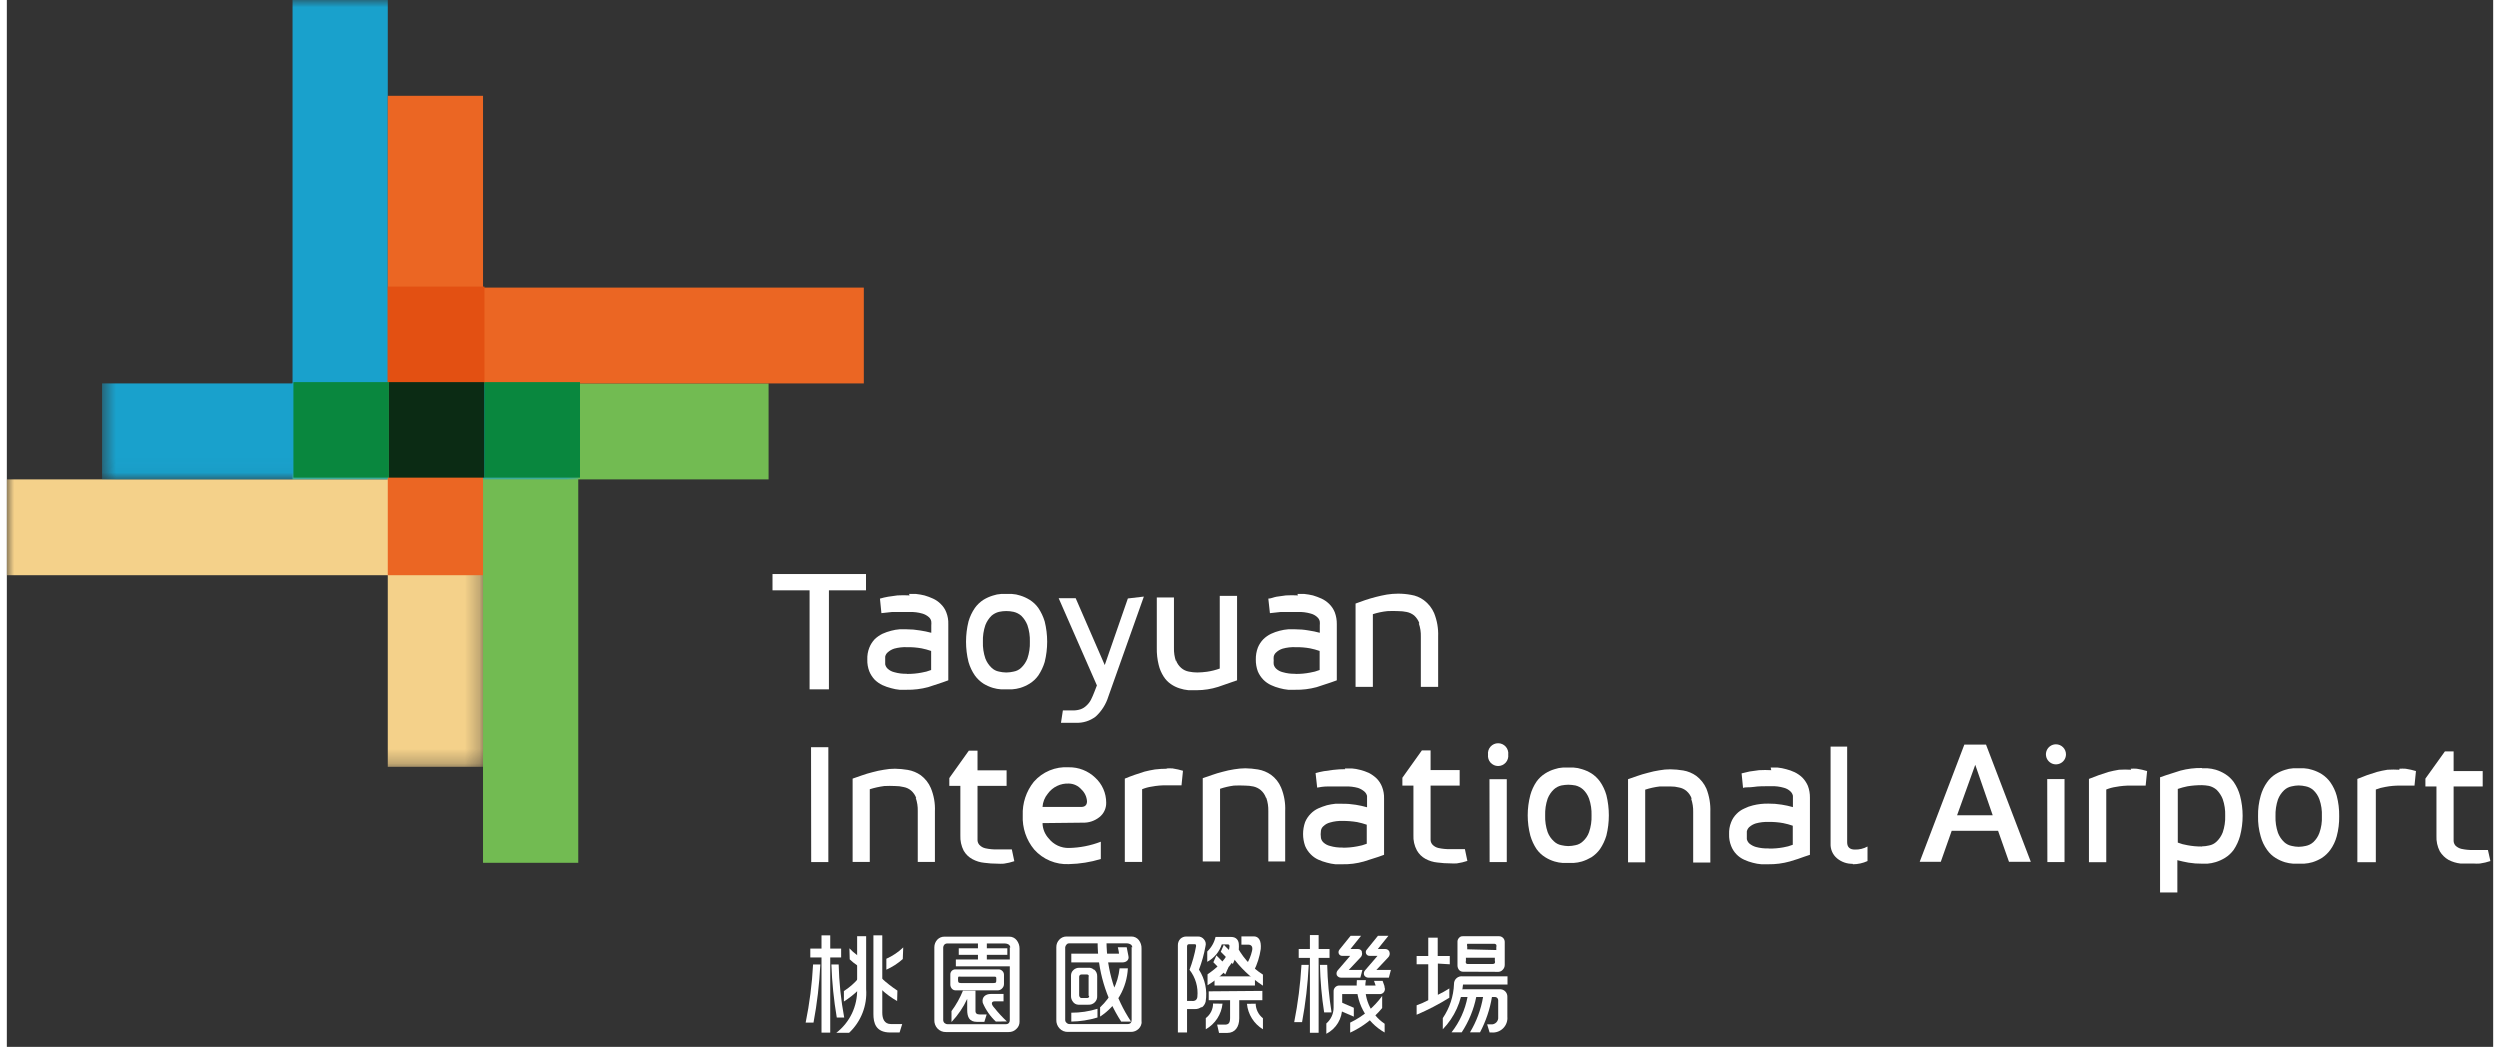 <svg width="160" height="67" viewBox="0 0 171 72" fill="none" xmlns="http://www.w3.org/2000/svg">
<rect x="0" y="0" width="171" height="72" fill="#333333" stroke="none"/>
<path d="M69.65 70.26C69.653 70.351 69.637 70.442 69.602 70.526C69.568 70.611 69.516 70.687 69.45 70.75C69.38 70.825 69.295 70.885 69.2 70.925C69.105 70.964 69.003 70.983 68.9 70.98H64.6C64.488 70.985 64.376 70.966 64.272 70.922C64.168 70.879 64.075 70.813 64 70.73C63.856 70.572 63.781 70.363 63.79 70.15V65.15C63.789 64.953 63.864 64.763 64 64.62C64.061 64.557 64.134 64.506 64.215 64.472C64.295 64.438 64.382 64.42 64.47 64.42H68.93C69.029 64.416 69.129 64.436 69.219 64.478C69.309 64.519 69.388 64.582 69.45 64.66C69.583 64.827 69.654 65.036 69.65 65.25V70.3V70.26ZM69.02 65.17C69.014 65.098 68.982 65.03 68.93 64.98C68.848 64.922 68.75 64.891 68.65 64.89H64.65C64.615 64.892 64.582 64.901 64.551 64.917C64.52 64.932 64.493 64.954 64.47 64.98C64.427 65.03 64.402 65.094 64.4 65.16V70.16C64.401 70.198 64.409 70.235 64.425 70.269C64.44 70.303 64.462 70.334 64.49 70.36C64.548 70.411 64.623 70.44 64.7 70.44H68.7C68.88 70.44 68.98 70.34 68.98 70.14V65.14L69.02 65.17Z" fill="white"/>
<path d="M65.76 68.13C65.557 68.631 65.292 69.105 64.97 69.54V70.29C65.415 69.823 65.78 69.286 66.05 68.7C66.05 68.7 66.05 69.32 66.05 69.45C66.05 69.96 66.2 70.28 66.73 70.28H67.23L67.39 69.77H66.91C66.72 69.77 66.62 69.7 66.62 69.53V68.13H65.76Z" fill="white"/>
<path d="M67.4 65.99V65.67H68.81V65.22H67.4V64.78H66.79V65.22H65.47V65.67H66.79V65.99H65.27V66.46H69V65.99H67.4Z" fill="white"/>
<path d="M68.48 66.79C68.442 66.749 68.396 66.716 68.344 66.695C68.292 66.675 68.236 66.666 68.18 66.67H65.23C65.183 66.67 65.136 66.68 65.094 66.699C65.05 66.718 65.012 66.745 64.98 66.78C64.948 66.815 64.924 66.856 64.908 66.901C64.893 66.945 64.887 66.993 64.89 67.04V67.67C64.882 67.781 64.914 67.891 64.98 67.98C65.01 68.019 65.047 68.05 65.09 68.073C65.134 68.096 65.181 68.108 65.23 68.11H68.18C68.231 68.107 68.282 68.094 68.328 68.072C68.374 68.05 68.416 68.018 68.45 67.98C68.492 67.94 68.525 67.892 68.547 67.839C68.57 67.785 68.581 67.728 68.58 67.67V67.04C68.58 66.947 68.544 66.857 68.48 66.79ZM68.05 67.39C68.05 67.56 68.05 67.61 67.86 67.61H65.61C65.44 67.61 65.42 67.54 65.42 67.39V67.29C65.42 67.13 65.47 67.17 65.61 67.17H67.86C68.02 67.17 68.05 67.17 68.05 67.29V67.39Z" fill="white"/>
<path d="M59.1 68.03C59.14 68.586 59.056 69.143 58.853 69.662C58.651 70.181 58.336 70.648 57.93 71.03H57.05C57.507 70.677 57.874 70.222 58.123 69.701C58.371 69.18 58.494 68.607 58.48 68.03V64.39H59.1V68.03Z" fill="white"/>
<path d="M61.4 71.01H60.76C59.76 71.01 59.6 70.36 59.6 69.74V64.33H60.21V69.65C60.21 70.06 60.35 70.43 60.8 70.43H61.58L61.4 71.01Z" fill="white"/>
<path d="M98.42 66.27V68.42C98.692 68.29 98.956 68.143 99.21 67.98V68.62C98.491 69.067 97.739 69.458 96.96 69.79V69.14C97.235 69.044 97.503 68.927 97.76 68.79V66.32H96.96V65.75H97.76V64.49H98.41V65.75H99.24V66.32L98.42 66.27Z" fill="white"/>
<path d="M98.76 70.02C99.232 69.328 99.499 68.517 99.53 67.68C99.528 67.604 99.542 67.528 99.572 67.457C99.603 67.387 99.648 67.325 99.706 67.274C99.763 67.223 99.831 67.186 99.904 67.165C99.977 67.143 100.054 67.138 100.13 67.15H103.21V67.71H100.15C100.058 68.867 99.567 69.956 98.76 70.79V70.02ZM100.13 66.83C100.08 66.828 100.031 66.815 99.986 66.792C99.942 66.77 99.902 66.739 99.87 66.7C99.797 66.602 99.762 66.482 99.77 66.36V64.79C99.766 64.739 99.772 64.688 99.79 64.639C99.807 64.591 99.834 64.547 99.87 64.51C99.9 64.471 99.94 64.439 99.985 64.418C100.031 64.397 100.08 64.388 100.13 64.39H102.59C102.649 64.384 102.708 64.392 102.764 64.413C102.819 64.434 102.869 64.467 102.91 64.51C102.982 64.585 103.021 64.686 103.02 64.79V66.37C103.019 66.494 102.968 66.613 102.88 66.7C102.843 66.741 102.799 66.775 102.749 66.799C102.699 66.823 102.645 66.837 102.59 66.84L100.13 66.83ZM102.44 65.34V65.14C102.456 65.088 102.456 65.032 102.44 64.98C102.421 64.956 102.397 64.936 102.369 64.924C102.341 64.912 102.31 64.907 102.28 64.91H100.59C100.51 64.91 100.46 64.91 100.44 64.91C100.428 64.938 100.422 64.969 100.422 65C100.422 65.031 100.428 65.061 100.44 65.09V65.29L102.44 65.34ZM100.35 65.87V66.08C100.33 66.131 100.33 66.189 100.35 66.24C100.367 66.262 100.391 66.28 100.417 66.29C100.443 66.301 100.472 66.304 100.5 66.3H102.19C102.218 66.302 102.246 66.297 102.272 66.287C102.298 66.276 102.321 66.26 102.34 66.24C102.358 66.188 102.358 66.132 102.34 66.08V65.87H100.35Z" fill="white"/>
<path d="M61.62 65.96C61.283 66.26 60.902 66.506 60.49 66.69V65.94C60.919 65.749 61.311 65.485 61.65 65.16L61.62 65.96Z" fill="white"/>
<path d="M61.23 68.85C60.843 68.627 60.48 68.362 60.15 68.06V67.27C60.493 67.586 60.861 67.873 61.25 68.13L61.23 68.85Z" fill="white"/>
<path d="M57.95 65.22C58.251 65.549 58.615 65.814 59.02 66V66.68C58.63 66.513 58.274 66.276 57.97 65.98L57.95 65.22Z" fill="white"/>
<path d="M57.57 68.16C57.945 67.922 58.282 67.629 58.57 67.29V68.09C58.265 68.387 57.93 68.652 57.57 68.88V68.16Z" fill="white"/>
<path d="M55.95 66.33C55.885 67.672 55.728 69.009 55.48 70.33H54.94C55.209 69.011 55.38 67.674 55.45 66.33H55.95Z" fill="white"/>
<path d="M56.63 65.85V71.02H56.03V65.85H55.26V65.24H56.03V64.33H56.63V65.24H57.38V65.85H56.63Z" fill="white"/>
<path d="M57.59 69.98H57.08C56.874 68.773 56.75 67.554 56.71 66.33H57.21C57.239 67.555 57.366 68.775 57.59 69.98Z" fill="white"/>
<path d="M94.76 70.41C94.278 70.088 93.9 69.633 93.671 69.101C93.442 68.569 93.372 67.981 93.47 67.41H92.85C92.79 68.13 92.938 68.852 93.277 69.49C93.615 70.129 94.13 70.656 94.76 71.01V70.41Z" fill="white"/>
<path d="M94.76 67.85L94.62 67.46H94.03L94.14 67.78H91.62C91.569 67.783 91.519 67.795 91.472 67.817C91.426 67.839 91.384 67.87 91.35 67.908C91.316 67.946 91.289 67.991 91.272 68.039C91.255 68.088 91.247 68.139 91.25 68.19V69.29C91.251 69.499 91.207 69.705 91.121 69.895C91.035 70.085 90.908 70.254 90.75 70.39V71.1C91.082 70.93 91.361 70.671 91.553 70.351C91.746 70.031 91.845 69.663 91.84 69.29V68.37H94.39C94.453 68.377 94.517 68.367 94.575 68.341C94.633 68.314 94.683 68.273 94.719 68.22C94.754 68.168 94.775 68.107 94.779 68.043C94.783 67.98 94.769 67.916 94.74 67.86" fill="white"/>
<path d="M93.19 65.42C93.165 65.375 93.129 65.338 93.085 65.311C93.041 65.285 92.991 65.271 92.94 65.27H92.41L93.14 64.36H92.42L91.66 65.3C91.624 65.34 91.6 65.389 91.591 65.443C91.582 65.496 91.589 65.55 91.61 65.6C91.632 65.646 91.668 65.684 91.713 65.709C91.758 65.734 91.809 65.745 91.86 65.74H92.39L91.53 66.74C91.491 66.785 91.466 66.839 91.455 66.897C91.444 66.955 91.45 67.015 91.47 67.07C91.499 67.122 91.541 67.165 91.592 67.195C91.643 67.225 91.701 67.24 91.76 67.24H93.09L93.23 66.71H92.29L93.1 65.85C93.15 65.802 93.185 65.741 93.201 65.673C93.217 65.606 93.213 65.535 93.19 65.47" fill="white"/>
<path d="M95.07 65.42C95.044 65.374 95.006 65.337 94.96 65.31C94.915 65.284 94.863 65.27 94.81 65.27H94.29L95.02 64.36H94.3L93.54 65.3C93.501 65.338 93.476 65.388 93.467 65.442C93.458 65.496 93.466 65.551 93.49 65.6C93.512 65.646 93.548 65.684 93.593 65.709C93.638 65.734 93.689 65.745 93.74 65.74H94.27L93.41 66.74C93.371 66.785 93.346 66.839 93.335 66.897C93.324 66.955 93.33 67.015 93.35 67.07C93.379 67.122 93.421 67.165 93.472 67.195C93.523 67.225 93.581 67.24 93.64 67.24H95.05L95.19 66.71H94.19L95 65.85C95.05 65.802 95.085 65.741 95.101 65.673C95.117 65.606 95.113 65.535 95.09 65.47" fill="white"/>
<path d="M94.59 68.5C94.019 69.283 93.263 69.912 92.39 70.33V71.02C93.241 70.629 93.993 70.051 94.59 69.33V68.5Z" fill="white"/>
<path d="M89.54 66.36C89.475 67.682 89.322 68.998 89.08 70.3H88.54C88.798 69 88.965 67.683 89.04 66.36H89.54Z" fill="white"/>
<path d="M90.22 65.88V71.03H89.62V65.88H88.85V65.27H89.62V64.31H90.22V65.27H90.97V65.88H90.22Z" fill="white"/>
<path d="M91.11 69.63H90.6C90.431 68.548 90.334 67.455 90.31 66.36H90.81C90.834 67.456 90.934 68.548 91.11 69.63Z" fill="white"/>
<path d="M100.11 68.04H102.76C102.884 68.055 102.997 68.115 103.079 68.21C103.16 68.304 103.203 68.425 103.2 68.55V69.92C103.214 70.066 103.195 70.213 103.146 70.35C103.097 70.488 103.018 70.613 102.915 70.717C102.812 70.821 102.687 70.901 102.55 70.952C102.413 71.002 102.266 71.022 102.12 71.01H101.98L101.81 70.45H102.05C102.12 70.46 102.191 70.453 102.257 70.431C102.324 70.409 102.385 70.372 102.435 70.323C102.486 70.273 102.524 70.213 102.547 70.147C102.57 70.081 102.578 70.01 102.57 69.94V68.79C102.57 68.733 102.548 68.679 102.509 68.638C102.47 68.597 102.417 68.573 102.36 68.57H102.14C101.999 69.419 101.722 70.239 101.32 71H100.63C101.079 70.253 101.384 69.429 101.53 68.57H101.06C100.886 69.437 100.546 70.262 100.06 71H99.36C99.917 70.291 100.295 69.457 100.46 68.57H99.94C99.884 68.571 99.829 68.561 99.778 68.541C99.726 68.52 99.679 68.489 99.64 68.45" fill="white"/>
<path d="M92.64 69.92L91.52 69.44V68.83L92.64 69.31V69.92Z" fill="white"/>
<path d="M68.02 70.26C67.633 69.897 67.327 69.458 67.12 68.97C67.03 68.56 67.34 68.36 67.67 68.36H68.55V68.87H67.92C67.77 68.87 67.62 69 67.92 69.32C68.183 69.651 68.471 69.962 68.78 70.25L68.02 70.26Z" fill="white"/>
<path d="M75.19 69.91V69.28C75.946 68.578 76.422 67.626 76.53 66.6H77.1C77.067 67.263 76.878 67.908 76.548 68.483C76.218 69.059 75.756 69.547 75.2 69.91M77.32 70.26H76.64C75.576 68.62 75.013 66.705 75.02 64.75H75.63C75.644 66.712 76.231 68.627 77.32 70.26ZM73.21 66.19V65.59H76.49C76.49 65.47 76.41 65.15 76.41 65.15H77.02L77.14 65.76C77.2 66.01 77 66.19 76.73 66.19H73.21ZM75.01 69.98C74.426 70.156 73.82 70.251 73.21 70.26V69.65C73.82 69.652 74.427 69.561 75.01 69.38V69.98Z" fill="white"/>
<path d="M86.35 68.15V68.79H84.76V70.04C84.76 70.63 84.47 71.04 83.94 71.04H83.37L83.24 70.47H83.76C84 70.47 84.13 70.39 84.13 70.02V68.79H82.66V68.18L86.35 68.15ZM85.25 66.35C85.432 66.057 85.564 65.736 85.64 65.4C85.72 65.07 85.56 64.97 85.38 64.97H84.91V64.4H85.76C86.09 64.4 86.29 64.67 86.24 65.27C86.163 65.799 86.001 66.313 85.76 66.79L85.25 66.35ZM84.47 65.87C84.014 66.653 83.362 67.304 82.58 67.76V67.01C83.12 66.64 84.06 65.91 84.09 65.07C84.091 65.055 84.09 65.039 84.085 65.025C84.08 65.01 84.072 64.997 84.062 64.986C84.051 64.974 84.039 64.965 84.025 64.959C84.01 64.953 83.995 64.95 83.98 64.95H83.56C83.393 65.464 83.035 65.894 82.56 66.15V65.44C82.844 65.17 83.042 64.822 83.13 64.44H84.21C84.54 64.44 84.71 64.65 84.73 64.92C84.74 65.04 84.74 65.16 84.73 65.28L84.47 65.87ZM84.47 64.82C84.881 65.728 85.549 66.496 86.39 67.03V67.79C85.537 67.238 84.797 66.529 84.21 65.7L84.47 64.82ZM85.89 69.03C85.894 69.223 85.942 69.413 86.028 69.586C86.114 69.759 86.238 69.911 86.39 70.03V70.79C86.083 70.604 85.824 70.349 85.633 70.045C85.442 69.741 85.325 69.397 85.29 69.04L85.89 69.03ZM83.61 69.03C83.572 69.394 83.448 69.743 83.248 70.049C83.048 70.355 82.778 70.609 82.46 70.79V70.02C82.615 69.904 82.741 69.753 82.828 69.579C82.915 69.406 82.96 69.214 82.96 69.02L83.61 69.03Z" fill="white"/>
<path d="M78.05 70.25C78.052 70.343 78.035 70.434 78.001 70.52C77.966 70.606 77.915 70.684 77.85 70.75C77.778 70.822 77.692 70.879 77.598 70.917C77.503 70.954 77.402 70.973 77.3 70.97H73C72.886 70.977 72.772 70.958 72.666 70.915C72.561 70.871 72.466 70.805 72.39 70.72C72.246 70.562 72.171 70.353 72.18 70.14V65.14C72.178 65.044 72.196 64.948 72.232 64.859C72.268 64.769 72.322 64.688 72.39 64.62C72.451 64.554 72.526 64.501 72.608 64.465C72.691 64.429 72.78 64.41 72.87 64.41H77.33C77.43 64.406 77.528 64.426 77.619 64.468C77.709 64.509 77.788 64.572 77.85 64.65C77.98 64.818 78.048 65.027 78.04 65.24V70.29L78.05 70.25ZM77.41 65.16C77.405 65.093 77.377 65.029 77.33 64.98C77.248 64.921 77.151 64.886 77.05 64.88H73.05C73.014 64.88 72.978 64.889 72.947 64.906C72.915 64.924 72.889 64.949 72.87 64.98C72.825 65.026 72.797 65.086 72.79 65.15V70.15C72.79 70.189 72.799 70.227 72.816 70.262C72.834 70.296 72.859 70.327 72.89 70.35C72.916 70.376 72.947 70.397 72.982 70.411C73.016 70.424 73.053 70.431 73.09 70.43H77.09C77.27 70.43 77.36 70.33 77.36 70.13V65.13L77.41 65.16Z" fill="white"/>
<path d="M74.76 66.69C74.712 66.645 74.655 66.61 74.594 66.588C74.532 66.565 74.466 66.556 74.4 66.56H73.76C73.612 66.556 73.469 66.61 73.36 66.71C73.306 66.757 73.263 66.816 73.234 66.881C73.204 66.947 73.189 67.018 73.19 67.09V68.51C73.187 68.643 73.229 68.774 73.31 68.88C73.351 68.945 73.406 68.999 73.473 69.037C73.539 69.075 73.614 69.097 73.69 69.1H74.37C74.454 69.107 74.539 69.095 74.619 69.066C74.698 69.037 74.77 68.99 74.83 68.93C74.885 68.874 74.928 68.806 74.956 68.732C74.984 68.658 74.995 68.579 74.99 68.5V67.14C74.993 67.055 74.977 66.97 74.942 66.892C74.907 66.814 74.855 66.745 74.79 66.69M74.44 68.49C74.44 68.59 74.39 68.64 74.3 68.64H73.89C73.871 68.638 73.853 68.631 73.838 68.621C73.822 68.61 73.809 68.596 73.8 68.58C73.783 68.563 73.77 68.543 73.761 68.52C73.752 68.498 73.749 68.474 73.75 68.45V67.2C73.747 67.176 73.749 67.151 73.757 67.127C73.765 67.104 73.778 67.083 73.795 67.065C73.813 67.048 73.834 67.035 73.857 67.027C73.881 67.019 73.906 67.017 73.93 67.02H74.3C74.338 67.026 74.372 67.044 74.4 67.07C74.413 67.109 74.413 67.151 74.4 67.19V68.49H74.44Z" fill="white"/>
<path d="M85.84 67.15H83.06V67.78H85.84V67.15Z" fill="white"/>
<path d="M82.17 69.25C82.042 69.351 81.883 69.404 81.72 69.4H80.92L80.72 68.84H81.5C81.59 68.855 81.682 68.837 81.76 68.79C81.795 68.762 81.824 68.727 81.844 68.688C81.865 68.648 81.877 68.605 81.88 68.56C81.948 67.893 81.755 67.226 81.34 66.7C81.54 66.175 81.691 65.633 81.79 65.08C81.79 64.99 81.79 64.94 81.7 64.94H81.3C81.21 64.94 81.17 65 81.17 65.1V71.01H80.54V65.01C80.538 64.927 80.552 64.844 80.583 64.766C80.614 64.689 80.661 64.619 80.72 64.56C80.832 64.459 80.979 64.405 81.13 64.41H81.91C81.99 64.406 82.07 64.421 82.143 64.454C82.216 64.487 82.28 64.537 82.33 64.6C82.387 64.662 82.428 64.738 82.447 64.82C82.466 64.903 82.464 64.989 82.44 65.07C82.341 65.623 82.19 66.165 81.99 66.69C82.411 67.341 82.575 68.125 82.45 68.89C82.41 69.056 82.31 69.202 82.17 69.3" fill="white"/>
<path d="M84.32 66.3L83.49 65.46L83.7 64.98L84.53 65.82L84.32 66.3Z" fill="white"/>
<path d="M83.8 67.02L82.98 66.18L83.19 65.71L84.01 66.54L83.8 67.02Z" fill="white"/>
<path d="M62.05 40.85H62.53C62.725 40.87 62.919 40.904 63.11 40.95C63.312 41.008 63.509 41.082 63.7 41.17C63.898 41.259 64.078 41.385 64.23 41.54C64.398 41.699 64.528 41.894 64.61 42.11C64.714 42.37 64.761 42.65 64.75 42.93V46.79L64.36 46.93L63.36 47.26C62.877 47.388 62.379 47.449 61.88 47.44H61.4C61.204 47.422 61.009 47.385 60.82 47.33C60.614 47.278 60.413 47.208 60.22 47.12C60.024 47.026 59.845 46.901 59.69 46.75C59.533 46.584 59.407 46.391 59.32 46.18C59.218 45.919 59.171 45.64 59.18 45.36C59.169 45.08 59.216 44.8 59.32 44.54C59.405 44.325 59.531 44.128 59.69 43.96C59.847 43.811 60.026 43.686 60.22 43.59C60.413 43.502 60.614 43.432 60.82 43.38C61.01 43.328 61.204 43.295 61.4 43.28H61.88C62.192 43.28 62.503 43.307 62.81 43.36C63.069 43.399 63.327 43.452 63.58 43.52V43.01C63.588 42.923 63.588 42.837 63.58 42.75C63.563 42.634 63.507 42.528 63.42 42.45C63.29 42.334 63.137 42.249 62.97 42.2C62.684 42.118 62.387 42.081 62.09 42.09C61.61 42.09 61.21 42.09 60.89 42.09L60.15 42.17L60.05 41.17C60.234 41.116 60.421 41.073 60.61 41.04L61.25 40.95C61.53 40.934 61.81 40.934 62.09 40.95M61.91 46.35C62.245 46.353 62.58 46.323 62.91 46.26C63.136 46.225 63.358 46.165 63.57 46.08V44.77C63.355 44.695 63.134 44.634 62.91 44.59C62.58 44.531 62.245 44.504 61.91 44.51C61.613 44.498 61.316 44.532 61.03 44.61C60.863 44.664 60.71 44.752 60.58 44.87C60.493 44.945 60.433 45.047 60.41 45.16C60.41 45.27 60.41 45.36 60.41 45.43C60.41 45.5 60.41 45.59 60.41 45.69C60.435 45.805 60.494 45.91 60.58 45.99C60.707 46.108 60.862 46.19 61.03 46.23C61.316 46.312 61.613 46.349 61.91 46.34V46.35Z" fill="white"/>
<path d="M68.76 40.85H69.13C69.324 40.861 69.516 40.898 69.7 40.96C69.925 41.029 70.14 41.127 70.34 41.25C70.575 41.395 70.779 41.586 70.94 41.81C71.132 42.097 71.28 42.41 71.38 42.74C71.607 43.656 71.607 44.614 71.38 45.53C71.28 45.86 71.132 46.173 70.94 46.46C70.779 46.684 70.575 46.875 70.34 47.02C70.14 47.143 69.925 47.241 69.7 47.31C69.514 47.364 69.323 47.398 69.13 47.41H68.38C68.19 47.398 68.002 47.364 67.82 47.31C67.592 47.241 67.374 47.144 67.17 47.02C66.94 46.871 66.74 46.681 66.58 46.46C66.384 46.176 66.236 45.862 66.14 45.53C65.913 44.614 65.913 43.656 66.14 42.74C66.236 42.408 66.384 42.094 66.58 41.81C66.74 41.588 66.94 41.398 67.17 41.25C67.374 41.126 67.592 41.029 67.82 40.96C68.001 40.898 68.189 40.861 68.38 40.85H68.76ZM68.76 46.25C68.922 46.247 69.083 46.227 69.24 46.19C69.44 46.156 69.625 46.062 69.77 45.92C69.955 45.744 70.098 45.528 70.19 45.29C70.316 44.92 70.374 44.531 70.36 44.14C70.373 43.749 70.316 43.36 70.19 42.99C70.096 42.75 69.953 42.532 69.77 42.35C69.618 42.218 69.436 42.125 69.24 42.08C68.911 42.008 68.569 42.008 68.24 42.08C68.048 42.127 67.869 42.22 67.72 42.35C67.537 42.532 67.394 42.75 67.3 42.99C67.174 43.36 67.117 43.749 67.13 44.14C67.116 44.531 67.174 44.92 67.3 45.29C67.392 45.528 67.535 45.744 67.72 45.92C67.862 46.06 68.044 46.154 68.24 46.19C68.397 46.227 68.558 46.247 68.72 46.25" fill="white"/>
<path d="M78.2 41.03L75.76 47.9C75.598 48.429 75.298 48.906 74.89 49.28C74.496 49.583 74.007 49.735 73.51 49.71H73.09H72.78H72.5L72.63 48.86H73.33C73.507 48.862 73.682 48.835 73.85 48.78C74 48.727 74.136 48.642 74.25 48.53C74.376 48.416 74.481 48.281 74.56 48.13C74.649 47.951 74.729 47.767 74.8 47.58L74.97 47.14L72.34 41.14H73.51L75.51 45.74L77.1 41.16L78.2 41.03Z" fill="white"/>
<path d="M80.41 45.41C80.481 45.615 80.606 45.798 80.77 45.94C80.918 46.068 81.097 46.154 81.29 46.19C81.484 46.23 81.682 46.25 81.88 46.25C82.101 46.247 82.321 46.23 82.54 46.2C82.84 46.157 83.135 46.083 83.42 45.98V40.98H84.61V46.79L83.31 47.24C82.835 47.391 82.339 47.468 81.84 47.47H81.27C81.059 47.451 80.851 47.407 80.65 47.34C80.44 47.274 80.241 47.176 80.06 47.05C79.86 46.913 79.689 46.736 79.56 46.53C79.402 46.285 79.287 46.014 79.22 45.73C79.125 45.347 79.081 44.954 79.09 44.56V41.09H80.27V44.56C80.26 44.873 80.308 45.184 80.41 45.48" fill="white"/>
<path d="M88.76 40.85H89.24C89.439 40.87 89.636 40.904 89.83 40.95C90.031 41.01 90.228 41.084 90.42 41.17C90.617 41.262 90.796 41.387 90.95 41.54C91.115 41.702 91.244 41.896 91.33 42.11C91.428 42.372 91.475 42.65 91.47 42.93V46.79L91.08 46.93L90.08 47.26C89.601 47.389 89.106 47.45 88.61 47.44H88.13C87.93 47.421 87.733 47.384 87.54 47.33C87.337 47.279 87.139 47.209 86.95 47.12C86.752 47.03 86.573 46.904 86.42 46.75C86.26 46.585 86.131 46.391 86.04 46.18C85.943 45.918 85.896 45.64 85.9 45.36C85.894 45.08 85.941 44.802 86.04 44.54C86.129 44.324 86.257 44.127 86.42 43.96C86.575 43.809 86.754 43.684 86.95 43.59C87.139 43.501 87.337 43.431 87.54 43.38C87.733 43.329 87.931 43.295 88.13 43.28H88.61C88.918 43.28 89.226 43.306 89.53 43.36C89.79 43.398 90.047 43.451 90.3 43.52V43.01C90.309 42.923 90.309 42.836 90.3 42.75C90.28 42.633 90.22 42.527 90.13 42.45C90.004 42.329 89.849 42.243 89.68 42.2C89.394 42.117 89.097 42.08 88.8 42.09C88.32 42.09 87.92 42.09 87.61 42.09L86.87 42.17L86.76 41.17C86.93 41.17 87.11 41.08 87.32 41.04L87.97 40.95C88.246 40.934 88.524 40.934 88.8 40.95M88.63 46.35C88.966 46.354 89.3 46.324 89.63 46.26C89.856 46.225 90.078 46.165 90.29 46.08V44.77C90.075 44.695 89.854 44.634 89.63 44.59C89.3 44.53 88.965 44.504 88.63 44.51C88.333 44.498 88.036 44.531 87.75 44.61C87.582 44.661 87.428 44.75 87.3 44.87C87.213 44.945 87.153 45.047 87.13 45.16C87.121 45.25 87.121 45.34 87.13 45.43C87.121 45.516 87.121 45.603 87.13 45.69C87.155 45.805 87.214 45.91 87.3 45.99C87.427 46.108 87.582 46.19 87.75 46.23C88.036 46.313 88.333 46.35 88.63 46.34V46.35Z" fill="white"/>
<path d="M97.15 42.87C97.076 42.663 96.952 42.478 96.79 42.33C96.641 42.211 96.467 42.128 96.28 42.09C96.089 42.05 95.895 42.03 95.7 42.03C95.45 42.017 95.2 42.017 94.95 42.03C94.61 42.065 94.275 42.136 93.95 42.24V47.24H92.76V41.51L93.4 41.28C93.63 41.2 93.88 41.13 94.14 41.06C94.4 40.99 94.65 40.94 94.92 40.89C95.171 40.851 95.425 40.831 95.68 40.83C95.978 40.829 96.276 40.856 96.57 40.91C96.892 40.959 97.198 41.086 97.46 41.28C97.766 41.507 98.007 41.811 98.16 42.16C98.366 42.671 98.461 43.22 98.44 43.77V47.24H97.25V43.79C97.26 43.477 97.213 43.165 97.11 42.87" fill="white"/>
<path d="M56.54 40.6V47.41H55.21V40.6H52.66V39.48H59.09V40.6H56.54Z" fill="white"/>
<path d="M56.5 51.39V59.29H55.32L55.31 51.39H56.5Z" fill="white"/>
<path d="M146.07 52.87C146.21 52.859 146.35 52.859 146.49 52.87L146.86 52.94L147.2 53.03L147.1 54.03H146.1C145.748 54.024 145.396 54.054 145.05 54.12C144.823 54.152 144.602 54.213 144.39 54.3V59.3H143.2V53.57L143.88 53.31L144.55 53.09C144.783 53.03 145.023 52.98 145.27 52.94C145.546 52.923 145.824 52.923 146.1 52.94" fill="white"/>
<path d="M79.76 52.85C79.9 52.839 80.04 52.839 80.18 52.85L80.55 52.92L80.89 53.01L80.79 54.01H79.79C79.438 54.004 79.086 54.034 78.74 54.1C78.513 54.132 78.292 54.193 78.08 54.28V59.28H76.89V53.55C77.12 53.45 77.35 53.37 77.57 53.29L78.24 53.07C78.473 53.01 78.713 52.96 78.96 52.92C79.235 52.887 79.513 52.87 79.79 52.87" fill="white"/>
<path d="M150.98 52.84H151.36C151.55 52.853 151.737 52.887 151.92 52.94C152.145 53.009 152.36 53.106 152.56 53.23C152.795 53.375 152.999 53.566 153.16 53.79C153.354 54.074 153.499 54.388 153.59 54.72C153.83 55.631 153.83 56.589 153.59 57.5C153.497 57.834 153.352 58.151 153.16 58.44C152.999 58.664 152.795 58.855 152.56 59C152.36 59.123 152.145 59.221 151.92 59.29C151.734 59.347 151.543 59.384 151.35 59.4H150.98C150.669 59.403 150.357 59.38 150.05 59.33C149.77 59.28 149.51 59.22 149.28 59.16V61.38H148.09V53.46L148.49 53.32L149.49 53C149.973 52.872 150.471 52.811 150.97 52.82M150.97 58.21C151.132 58.207 151.293 58.187 151.45 58.15C151.65 58.116 151.835 58.022 151.98 57.88C152.165 57.704 152.308 57.488 152.4 57.25C152.526 56.88 152.584 56.49 152.57 56.1C152.584 55.713 152.526 55.326 152.4 54.96C152.306 54.72 152.163 54.502 151.98 54.32C151.828 54.188 151.646 54.095 151.45 54.05C151.292 54.02 151.131 54.004 150.97 54C150.635 53.999 150.3 54.025 149.97 54.08C149.746 54.124 149.525 54.185 149.31 54.26V57.95C149.522 58.035 149.744 58.095 149.97 58.13C150.3 58.193 150.634 58.223 150.97 58.22V58.21Z" fill="white"/>
<path d="M157.62 52.84H158C158.194 52.851 158.386 52.888 158.57 52.95C158.795 53.019 159.01 53.117 159.21 53.24C159.44 53.389 159.64 53.578 159.8 53.8C159.999 54.082 160.148 54.397 160.24 54.73C160.361 55.187 160.418 55.658 160.41 56.13C160.419 56.599 160.362 57.067 160.24 57.52C160.151 57.854 160.002 58.169 159.8 58.45C159.64 58.672 159.44 58.861 159.21 59.01C159.01 59.133 158.795 59.231 158.57 59.3C158.384 59.354 158.193 59.388 158 59.4H157.24C157.05 59.387 156.863 59.353 156.68 59.3C156.455 59.231 156.24 59.133 156.04 59.01C155.807 58.866 155.606 58.675 155.45 58.45C155.249 58.169 155.099 57.854 155.01 57.52C154.88 57.068 154.819 56.6 154.83 56.13C154.82 55.657 154.88 55.185 155.01 54.73C155.102 54.397 155.251 54.082 155.45 53.8C155.606 53.575 155.807 53.384 156.04 53.24C156.24 53.117 156.455 53.019 156.68 52.95C156.861 52.889 157.049 52.852 157.24 52.84H157.62ZM157.62 58.24C157.785 58.237 157.949 58.217 158.11 58.18C158.303 58.141 158.483 58.051 158.63 57.92C158.819 57.743 158.963 57.524 159.05 57.28C159.18 56.915 159.238 56.527 159.22 56.14C159.238 55.746 159.18 55.352 159.05 54.98C158.963 54.736 158.819 54.517 158.63 54.34C158.483 54.209 158.303 54.119 158.11 54.08C157.949 54.043 157.785 54.023 157.62 54.02C157.462 54.023 157.304 54.043 157.15 54.08C156.956 54.117 156.776 54.207 156.63 54.34C156.441 54.519 156.294 54.737 156.2 54.98C156.075 55.353 156.017 55.746 156.03 56.14C156.017 56.527 156.074 56.914 156.2 57.28C156.294 57.523 156.441 57.741 156.63 57.92C156.776 58.053 156.956 58.143 157.15 58.18C157.304 58.217 157.462 58.237 157.62 58.24Z" fill="white"/>
<path d="M107.35 52.79H107.76C107.954 52.801 108.146 52.838 108.33 52.9C108.559 52.967 108.777 53.065 108.98 53.19C109.21 53.339 109.41 53.528 109.57 53.75C109.767 54.033 109.916 54.348 110.01 54.68C110.237 55.596 110.237 56.554 110.01 57.47C109.912 57.801 109.764 58.114 109.57 58.4C109.41 58.621 109.21 58.811 108.98 58.96C108.775 59.081 108.557 59.179 108.33 59.25C108.144 59.304 107.953 59.338 107.76 59.35H107.01C106.82 59.338 106.632 59.304 106.45 59.25C106.224 59.183 106.009 59.085 105.81 58.96C105.575 58.815 105.371 58.624 105.21 58.4C105.02 58.114 104.875 57.8 104.78 57.47C104.54 56.555 104.54 55.594 104.78 54.68C104.871 54.348 105.016 54.034 105.21 53.75C105.371 53.526 105.575 53.335 105.81 53.19C106.009 53.065 106.224 52.967 106.45 52.9C106.631 52.838 106.819 52.801 107.01 52.79H107.39M107.39 58.19C107.555 58.187 107.719 58.167 107.88 58.13C108.076 58.094 108.258 58 108.4 57.86C108.591 57.689 108.736 57.472 108.82 57.23C108.946 56.86 109.004 56.471 108.99 56.08C109.003 55.69 108.946 55.3 108.82 54.93C108.733 54.686 108.589 54.467 108.4 54.29C108.251 54.16 108.072 54.067 107.88 54.02C107.718 53.99 107.554 53.974 107.39 53.97C107.232 53.974 107.075 53.991 106.92 54.02C106.726 54.063 106.547 54.156 106.4 54.29C106.211 54.469 106.064 54.687 105.97 54.93C105.844 55.3 105.787 55.69 105.8 56.08C105.786 56.471 105.844 56.86 105.97 57.23C106.061 57.471 106.209 57.687 106.4 57.86C106.542 58 106.724 58.094 106.92 58.13C107.074 58.167 107.232 58.187 107.39 58.19Z" fill="white"/>
<path d="M164.55 52.87C164.693 52.86 164.837 52.86 164.98 52.87L165.35 52.94L165.69 53.03L165.59 54.03H164.59C164.255 54.027 163.92 54.057 163.59 54.12C163.364 54.155 163.142 54.215 162.93 54.3V59.3H161.66V53.57L162.33 53.31L163.01 53.09C163.237 53.03 163.477 52.98 163.73 52.94C164.003 52.923 164.277 52.923 164.55 52.94" fill="white"/>
<path d="M134.63 51.21H136.12L139.2 59.27H137.7L136.95 57.14H133.76L133.01 59.27H131.56L134.63 51.21ZM134.13 56.07H136.58L135.38 52.6L134.13 56.07Z" fill="white"/>
<path d="M141.52 53.58V59.29H140.34L140.33 53.58H141.52Z" fill="white"/>
<path d="M141.62 51.89C141.618 52.026 141.576 52.158 141.499 52.271C141.422 52.383 141.313 52.47 141.187 52.52C141.061 52.571 140.923 52.583 140.789 52.556C140.656 52.528 140.534 52.461 140.439 52.364C140.343 52.267 140.278 52.145 140.253 52.011C140.227 51.877 140.241 51.739 140.294 51.614C140.346 51.488 140.434 51.381 140.548 51.306C140.661 51.23 140.794 51.19 140.93 51.19C141.021 51.19 141.112 51.208 141.196 51.243C141.281 51.279 141.357 51.331 141.421 51.396C141.486 51.461 141.536 51.538 141.57 51.623C141.604 51.708 141.621 51.799 141.62 51.89Z" fill="white"/>
<path d="M103.16 53.59V59.29H101.98L101.97 53.59H103.16Z" fill="white"/>
<path d="M103.26 51.9C103.272 51.998 103.263 52.098 103.233 52.192C103.204 52.287 103.154 52.374 103.089 52.448C103.023 52.522 102.942 52.581 102.852 52.622C102.762 52.663 102.664 52.684 102.565 52.684C102.466 52.684 102.368 52.663 102.278 52.622C102.188 52.581 102.107 52.522 102.041 52.448C101.976 52.374 101.926 52.287 101.897 52.192C101.867 52.098 101.858 51.998 101.87 51.9C101.858 51.802 101.867 51.702 101.897 51.608C101.926 51.513 101.976 51.426 102.041 51.352C102.107 51.278 102.188 51.219 102.278 51.178C102.368 51.137 102.466 51.117 102.565 51.117C102.664 51.117 102.762 51.137 102.852 51.178C102.942 51.219 103.023 51.278 103.089 51.352C103.154 51.426 103.204 51.513 103.233 51.608C103.263 51.702 103.272 51.802 103.26 51.9Z" fill="white"/>
<path d="M62.55 54.9C62.478 54.695 62.354 54.512 62.19 54.37C62.044 54.247 61.868 54.164 61.68 54.13C61.49 54.082 61.295 54.059 61.1 54.06C60.85 54.047 60.6 54.047 60.35 54.06C60.011 54.104 59.676 54.178 59.35 54.28V59.28H58.17V53.55L58.8 53.33C59.03 53.25 59.28 53.17 59.53 53.11C59.79 53.038 60.054 52.981 60.32 52.94C60.571 52.893 60.825 52.869 61.08 52.87C61.375 52.874 61.669 52.901 61.96 52.95C62.284 53.005 62.591 53.131 62.86 53.32C63.163 53.548 63.401 53.851 63.55 54.2C63.76 54.71 63.855 55.259 63.83 55.81V59.28H62.65V55.79C62.66 55.477 62.612 55.166 62.51 54.87" fill="white"/>
<path d="M86.6 54.87C86.528 54.665 86.404 54.482 86.24 54.34C86.092 54.218 85.917 54.132 85.73 54.09C85.539 54.05 85.345 54.03 85.15 54.03C84.897 54.017 84.643 54.017 84.39 54.03C84.067 54.073 83.749 54.147 83.44 54.25V59.25H82.25V53.52L82.89 53.3C83.12 53.22 83.37 53.14 83.62 53.08C83.88 53.008 84.144 52.951 84.41 52.91C84.661 52.868 84.915 52.844 85.17 52.84C85.465 52.844 85.759 52.871 86.05 52.92C86.374 52.975 86.681 53.101 86.95 53.29C87.256 53.515 87.494 53.819 87.64 54.17C87.85 54.68 87.945 55.229 87.92 55.78V59.25H86.76V55.79C86.769 55.477 86.722 55.166 86.62 54.87" fill="white"/>
<path d="M170.81 59.22L170.46 59.32L170.09 59.39C169.943 59.401 169.796 59.401 169.65 59.39C169.35 59.39 169.05 59.39 168.75 59.39C168.463 59.358 168.185 59.273 167.93 59.14C167.683 58.997 167.477 58.794 167.33 58.55C167.162 58.223 167.083 57.857 167.1 57.49V54.09H166.34V53.55L167.68 51.68H168.28V53.03H170.28V54.09H168.28V57.49C168.28 57.61 168.28 57.73 168.28 57.85C168.289 57.965 168.334 58.074 168.41 58.16C168.522 58.267 168.66 58.343 168.81 58.38C169.082 58.44 169.361 58.467 169.64 58.46H170.64L170.81 59.22Z" fill="white"/>
<path d="M69.29 59.23L68.94 59.33L68.57 59.4C68.424 59.41 68.276 59.41 68.13 59.4C67.829 59.4 67.528 59.38 67.23 59.34C66.943 59.313 66.664 59.228 66.41 59.09C66.16 58.956 65.952 58.755 65.81 58.51C65.642 58.183 65.563 57.817 65.58 57.45V54.05H64.82V53.51L66.16 51.63H66.76V52.98H68.76V54.05H66.76V57.45C66.76 57.57 66.76 57.69 66.76 57.8C66.767 57.915 66.813 58.024 66.89 58.11C66.998 58.224 67.137 58.304 67.29 58.34C67.562 58.4 67.841 58.427 68.12 58.42H69.12L69.29 59.23Z" fill="white"/>
<path d="M100.45 59.21L100.1 59.31L99.73 59.38C99.587 59.39 99.443 59.39 99.3 59.38C98.996 59.38 98.692 59.36 98.39 59.32C98.103 59.293 97.823 59.208 97.57 59.07C97.323 58.936 97.118 58.735 96.98 58.49C96.804 58.166 96.721 57.799 96.74 57.43V54.03H95.98V53.49L97.32 51.61H97.92V52.96H99.92V54.03H97.92V57.43C97.92 57.55 97.92 57.67 97.92 57.78C97.927 57.895 97.973 58.004 98.05 58.09C98.158 58.204 98.297 58.284 98.45 58.32C98.722 58.38 99.001 58.407 99.28 58.4H100.28L100.45 59.21Z" fill="white"/>
<path d="M92.02 52.85H92.5C92.696 52.865 92.89 52.898 93.08 52.95C93.286 53.002 93.487 53.072 93.68 53.16C93.869 53.259 94.044 53.384 94.2 53.53C94.366 53.695 94.495 53.892 94.58 54.11C94.682 54.367 94.73 54.643 94.72 54.92V58.79L94.33 58.93L93.33 59.25C92.849 59.387 92.35 59.451 91.85 59.44H91.37C91.174 59.421 90.98 59.384 90.79 59.33C90.584 59.278 90.383 59.208 90.19 59.12C89.995 59.03 89.819 58.905 89.67 58.75C89.508 58.586 89.379 58.393 89.29 58.18C89.103 57.649 89.103 57.071 89.29 56.54C89.379 56.327 89.508 56.134 89.67 55.97C89.819 55.815 89.995 55.69 90.19 55.6C90.385 55.514 90.585 55.44 90.79 55.38C90.981 55.334 91.175 55.3 91.37 55.28H91.85C92.161 55.276 92.473 55.3 92.78 55.35C93.04 55.392 93.297 55.449 93.55 55.52V55.01C93.55 54.93 93.55 54.85 93.55 54.74C93.523 54.629 93.464 54.528 93.38 54.45C93.249 54.335 93.096 54.246 92.93 54.19C92.644 54.112 92.347 54.078 92.05 54.09C91.57 54.09 91.17 54.09 90.85 54.09C90.53 54.09 90.29 54.14 90.12 54.17L90.01 53.17C90.18 53.12 90.36 53.08 90.57 53.04L91.22 52.95C91.495 52.916 91.773 52.9 92.05 52.9M91.87 58.3C92.206 58.304 92.54 58.273 92.87 58.21C93.096 58.175 93.318 58.115 93.53 58.03V56.72C93.314 56.645 93.094 56.584 92.87 56.54C92.54 56.485 92.205 56.458 91.87 56.46C91.576 56.45 91.282 56.487 91 56.57C90.831 56.613 90.676 56.699 90.55 56.82C90.46 56.897 90.4 57.003 90.38 57.12C90.353 57.292 90.353 57.468 90.38 57.64C90.405 57.755 90.464 57.859 90.55 57.94C90.677 58.057 90.832 58.14 91 58.18C91.282 58.263 91.576 58.3 91.87 58.29V58.3Z" fill="white"/>
<path d="M115.88 54.93C115.808 54.725 115.684 54.542 115.52 54.4C115.374 54.277 115.198 54.194 115.01 54.16C114.821 54.111 114.626 54.088 114.43 54.09C114.22 54.09 113.97 54.09 113.68 54.09C113.34 54.129 113.005 54.203 112.68 54.31V59.31H111.5V53.59L112.13 53.37C112.37 53.29 112.61 53.21 112.87 53.15C113.126 53.077 113.387 53.02 113.65 52.98C113.901 52.933 114.155 52.909 114.41 52.91C114.708 52.914 115.006 52.941 115.3 52.99C115.621 53.045 115.925 53.172 116.19 53.36C116.494 53.59 116.735 53.892 116.89 54.24C117.09 54.752 117.182 55.3 117.16 55.85V59.32H115.98V55.85C115.989 55.537 115.942 55.226 115.84 54.93" fill="white"/>
<path d="M121.31 52.79H121.79C121.986 52.809 122.18 52.846 122.37 52.9C122.573 52.95 122.771 53.021 122.96 53.11C123.155 53.205 123.333 53.33 123.49 53.48C123.65 53.645 123.779 53.839 123.87 54.05C123.968 54.312 124.015 54.59 124.01 54.87V58.79L123.62 58.92C123.36 59.02 123.027 59.13 122.62 59.25C122.141 59.383 121.647 59.447 121.15 59.44H120.67C120.474 59.425 120.28 59.392 120.09 59.34C119.884 59.289 119.683 59.219 119.49 59.13C119.076 58.945 118.752 58.603 118.59 58.18C118.488 57.923 118.44 57.647 118.45 57.37C118.439 57.09 118.486 56.81 118.59 56.55C118.672 56.336 118.798 56.142 118.96 55.98C119.11 55.823 119.291 55.697 119.49 55.61C119.681 55.513 119.882 55.439 120.09 55.39C120.437 55.304 120.793 55.264 121.15 55.27C121.458 55.267 121.766 55.29 122.07 55.34C122.33 55.381 122.587 55.438 122.84 55.51V54.99C122.84 54.92 122.84 54.83 122.84 54.73C122.815 54.615 122.756 54.51 122.67 54.43C122.544 54.309 122.389 54.223 122.22 54.18C121.934 54.097 121.637 54.06 121.34 54.07C120.86 54.07 120.46 54.07 120.15 54.12C119.84 54.17 119.59 54.12 119.41 54.19L119.31 53.19L119.86 53.06L120.51 52.97C120.79 52.954 121.07 52.954 121.35 52.97M121.17 58.36C121.505 58.367 121.84 58.34 122.17 58.28C122.396 58.245 122.618 58.185 122.83 58.1V56.79C122.614 56.715 122.394 56.654 122.17 56.61C121.84 56.55 121.505 56.523 121.17 56.53C120.873 56.518 120.577 56.552 120.29 56.63C120.124 56.681 119.971 56.766 119.84 56.88C119.754 56.96 119.695 57.065 119.67 57.18C119.67 57.29 119.67 57.37 119.67 57.44C119.67 57.51 119.67 57.6 119.67 57.71C119.695 57.825 119.754 57.929 119.84 58.01C119.972 58.12 120.125 58.202 120.29 58.25C120.577 58.328 120.873 58.362 121.17 58.35V58.36Z" fill="white"/>
<path d="M71.23 56.61C71.239 57.004 71.392 57.381 71.66 57.67C71.826 57.879 72.037 58.046 72.278 58.159C72.52 58.271 72.784 58.327 73.05 58.32C73.799 58.305 74.54 58.159 75.24 57.89V59.08C74.529 59.296 73.793 59.414 73.05 59.43C72.602 59.453 72.155 59.374 71.742 59.201C71.328 59.028 70.958 58.765 70.66 58.43C70.113 57.773 69.831 56.934 69.87 56.08C69.837 55.244 70.107 54.424 70.63 53.77C70.926 53.43 71.297 53.163 71.713 52.989C72.129 52.816 72.58 52.741 73.03 52.77C73.707 52.758 74.36 53.013 74.85 53.48C75.091 53.699 75.282 53.967 75.413 54.264C75.544 54.562 75.611 54.885 75.61 55.21C75.614 55.403 75.573 55.593 75.489 55.767C75.406 55.941 75.283 56.093 75.13 56.21C74.805 56.464 74.402 56.595 73.99 56.58L71.23 56.61ZM73.05 53.89C72.767 53.875 72.486 53.931 72.231 54.054C71.976 54.176 71.755 54.361 71.59 54.59C71.377 54.848 71.251 55.166 71.23 55.5H73.88C74.15 55.5 74.29 55.37 74.29 55.11C74.27 54.797 74.131 54.503 73.9 54.29C73.794 54.168 73.663 54.07 73.517 54.001C73.371 53.932 73.212 53.894 73.05 53.89Z" fill="white"/>
<path d="M126.94 59.41C126.549 59.416 126.17 59.281 125.87 59.03C125.725 58.908 125.61 58.754 125.534 58.581C125.458 58.408 125.422 58.219 125.43 58.03V51.35H126.57V57.93C126.57 58.26 126.75 58.43 127.1 58.43C127.404 58.439 127.704 58.366 127.97 58.22V59.22C127.656 59.364 127.315 59.439 126.97 59.44" fill="white"/>
<path d="M52.39 26.37H19.65V32.97H32.75V59.34H39.3V32.97H52.39V26.37Z" fill="#72BB52"/>
<mask id="mask0_52_20756" style="mask-type:luminance" maskUnits="userSpaceOnUse" x="0" y="19" width="33" height="34">
<path d="M32.75 19.78H0V52.74H32.75V19.78Z" fill="white"/>
</mask>
<g mask="url(#mask0_52_20756)">
<path d="M32.75 52.74V19.78H26.2V32.97H0V39.56H26.2V52.74H32.75Z" fill="#F4D18A"/>
</g>
<mask id="mask1_52_20756" style="mask-type:luminance" maskUnits="userSpaceOnUse" x="6" y="0" width="34" height="33">
<path d="M39.3 0H6.55V32.97H39.3V0Z" fill="white"/>
</mask>
<g mask="url(#mask1_52_20756)">
<path d="M6.55 32.97H39.3V26.37H26.2V0H19.65V26.37H6.55V32.97Z" fill="#19A1CC"/>
</g>
<path d="M26.2 6.59V39.56H32.75V26.37H58.94V19.78H32.75V6.59H26.2Z" fill="#EB6623"/>
<path d="M32.85 19.71H26.2V26.28H32.85V19.71Z" fill="#E35012"/>
<path d="M32.85 26.28H26.28V32.85H32.85V26.28Z" fill="#0B2B14"/>
<path d="M39.42 26.28H32.85V32.85H39.42V26.28Z" fill="#09873E"/>
<path d="M26.28 26.28H19.71V32.85H26.28V26.28Z" fill="#09873E"/>
</svg>

